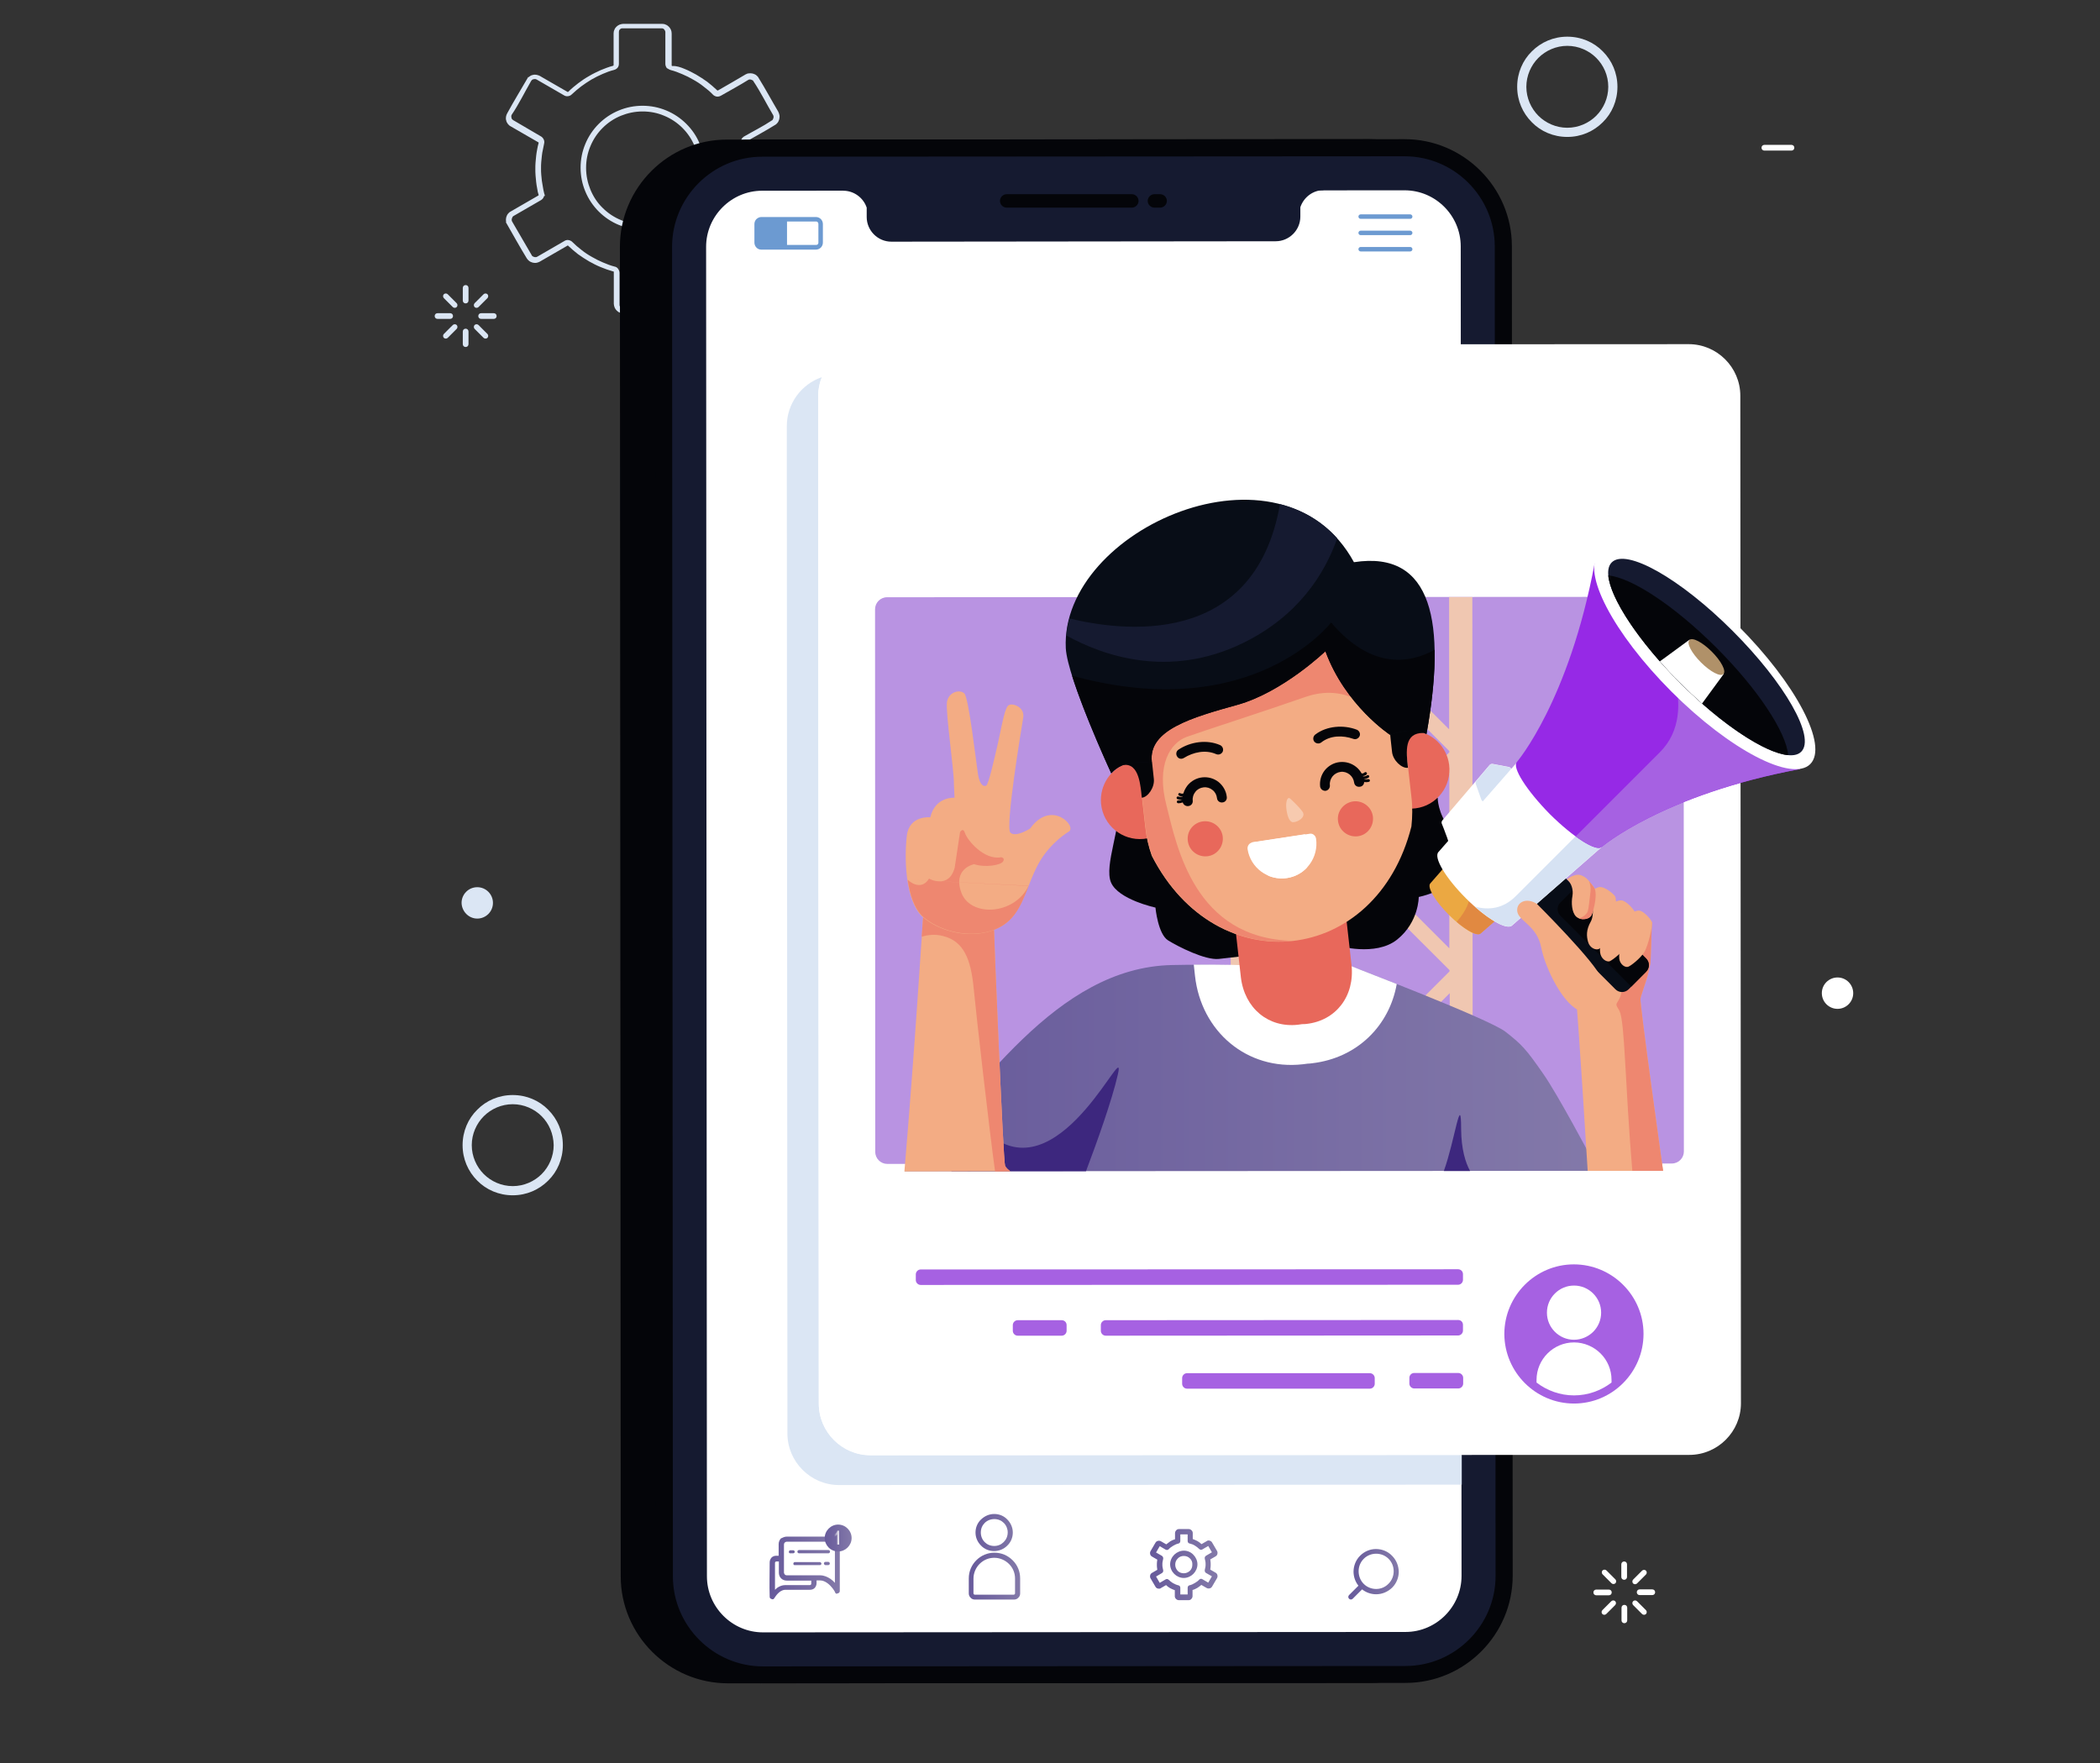 <?xml version="1.0" encoding="utf-8"?>
<!-- Generator: Adobe Illustrator 23.0.3, SVG Export Plug-In . SVG Version: 6.00 Build 0)  -->
<svg version="1.1" id="ae078c60-54bd-436d-9521-059685d2198b"
	 xmlns="http://www.w3.org/2000/svg" xmlns:xlink="http://www.w3.org/1999/xlink" x="0px" y="0px" viewBox="0 0 1030.5 865.2"
	 style="enable-background:new 0 0 1030.5 865.2;" xml:space="preserve">
<rect x="0" y="0" width="1030.5" height="865.2" fill="#333333" stroke="none"/>
<style type="text/css">
	.st0{fill-rule:evenodd;clip-rule:evenodd;fill:#DBE6F4;}
	.st1{fill-rule:evenodd;clip-rule:evenodd;fill:#040509;}
	.st2{fill-rule:evenodd;clip-rule:evenodd;fill:#151A30;}
	.st3{fill-rule:evenodd;clip-rule:evenodd;fill:#FFFFFF;}
	.st4{fill-rule:evenodd;clip-rule:evenodd;fill:url(#SVGID_1_);}
	.st5{fill-rule:evenodd;clip-rule:evenodd;fill:url(#SVGID_2_);}
	.st6{fill-rule:evenodd;clip-rule:evenodd;fill:url(#SVGID_3_);}
	.st7{fill-rule:evenodd;clip-rule:evenodd;fill:url(#SVGID_4_);}
	.st8{fill-rule:evenodd;clip-rule:evenodd;fill:url(#SVGID_5_);}
	.st9{fill-rule:evenodd;clip-rule:evenodd;fill:url(#SVGID_6_);}
	.st10{fill-rule:evenodd;clip-rule:evenodd;fill:#6C9AD1;}
	.st11{fill-rule:evenodd;clip-rule:evenodd;fill:#B993E2;}
	.st12{fill-rule:evenodd;clip-rule:evenodd;fill:#A661E2;}
	.st13{fill-rule:evenodd;clip-rule:evenodd;fill:#F0C7B1;}
	.st14{fill-rule:evenodd;clip-rule:evenodd;fill:url(#SVGID_7_);}
	.st15{fill-rule:evenodd;clip-rule:evenodd;fill:#3D277E;}
	.st16{fill-rule:evenodd;clip-rule:evenodd;fill:#E8685B;}
	.st17{fill-rule:evenodd;clip-rule:evenodd;fill:#F3AC84;}
	.st18{fill-rule:evenodd;clip-rule:evenodd;fill:#EE8770;}
	.st19{fill-rule:evenodd;clip-rule:evenodd;fill:#080D17;}
	.st20{fill-rule:evenodd;clip-rule:evenodd;fill:#D6E2F3;}
	.st21{fill-rule:evenodd;clip-rule:evenodd;fill:#EBA842;}
	.st22{fill-rule:evenodd;clip-rule:evenodd;fill:#E18941;}
	.st23{fill-rule:evenodd;clip-rule:evenodd;fill:#9629E6;}
	.st24{fill-rule:evenodd;clip-rule:evenodd;fill:#B09169;}
	.st25{fill-rule:evenodd;clip-rule:evenodd;fill:#F7CAAF;}
</style>
<title>healthy_options</title>
<g>
	<path class="st0" d="M336.8,60.8c-2.8-2.8-6.2-5.1-9.9-6.6c-3.6-1.5-7.5-2.3-11.6-2.3s-8,0.8-11.6,2.3c-3.7,1.5-7.1,3.8-9.9,6.6
		s-5.1,6.2-6.6,9.9c-1.5,3.6-2.3,7.5-2.3,11.6s0.8,8,2.3,11.6c1.5,3.7,3.8,7.1,6.6,9.9c2.8,2.8,6.2,5.1,9.9,6.6
		c3.6,1.5,7.5,2.3,11.6,2.3s8-0.8,11.6-2.3c3.7-1.5,7.1-3.8,9.9-6.6c2.8-2.8,5.1-6.2,6.6-9.9c1.5-3.6,2.3-7.5,2.3-11.6
		s-0.8-8-2.3-11.6C341.9,66.9,339.6,63.6,336.8,60.8L336.8,60.8z M325.9,56.8c3.4,1.4,6.4,3.4,9,6c2.6,2.6,4.6,5.6,6,9
		c1.3,3.2,2.1,6.8,2.1,10.6c0,3.7-0.7,7.3-2.1,10.6c-1.4,3.4-3.4,6.4-6,9s-5.6,4.6-9,6c-3.2,1.3-6.8,2.1-10.6,2.1
		c-3.7,0-7.3-0.7-10.6-2.1c-3.4-1.4-6.4-3.4-9-6c-2.6-2.5-4.6-5.6-6-9c-1.3-3.2-2.1-6.8-2.1-10.6c0-3.7,0.7-7.3,2.1-10.6
		c1.4-3.4,3.4-6.4,6-9s5.6-4.6,9-6c3.2-1.3,6.8-2.1,10.6-2.1C319.1,54.7,322.6,55.4,325.9,56.8L325.9,56.8z M329.2,34.4
		c1.9,0.5,3.8,1.2,5.6,2c1.9,0.8,3.7,1.7,5.4,2.7c1.8,1,3.5,2.1,5.1,3.4c1.6,1.2,3.2,2.5,4.6,4c0.5,0.5,1.2,0.8,1.8,0.9
		c0.7,0.1,1.4-0.1,2-0.4c4.5-2.6,9.2-5.1,13.5-7.8c0.2-0.1,0.4-0.2,0.7-0.2c0.3,0,0.5,0,0.7,0.1s0.5,0.2,0.7,0.3s0.4,0.3,0.5,0.6
		c3.3,4.9,6.5,11.3,9.6,16.5c0.1,0.2,0.2,0.5,0.2,0.7c0,0.3,0,0.5-0.1,0.8c-0.1,0.2-0.2,0.5-0.3,0.7c-0.1,0.2-0.3,0.4-0.6,0.5
		c-4,2.7-9.2,5.3-13.5,7.8c-0.6,0.4-1.1,0.9-1.3,1.5c-0.1,0.2-0.2,0.4-0.2,0.7l-0.3,0.1l0.3,1.3c0.2,1,0.5,2,0.6,3
		c0.2,1,0.3,2,0.5,3c0.1,1,0.2,2,0.3,3c0.1,1,0.1,2,0.1,3.1s0,2.1-0.1,3.1s-0.2,2-0.3,3c-0.1,1-0.3,2-0.5,3s-0.4,2-0.6,3
		c-0.2,0.7-0.1,1.5,0.2,2.1c0.3,0.6,0.8,1.2,1.4,1.5l11.9,6.9l0,0l1.4,0.8c0.2,0.1,0.4,0.3,0.6,0.5s0.3,0.4,0.3,0.7
		c0.1,0.3,0.1,0.5,0.1,0.8c0,0.2-0.1,0.5-0.2,0.7l-8.8,15.3l0,0l-0.7,1.2c-0.1,0.2-0.3,0.4-0.5,0.6s-0.4,0.3-0.7,0.3
		c-0.3,0.1-0.5,0.1-0.8,0.1c-0.2,0-0.5-0.1-0.7-0.2c-4.3-2.7-9.1-5.2-13.5-7.8c-0.6-0.4-1.3-0.5-2-0.4s-1.3,0.4-1.8,0.9l0,0
		c-1.5,1.4-3,2.7-4.6,4c-1.6,1.2-3.3,2.3-5.1,3.4c-1.7,1-3.6,1.9-5.4,2.7s-3.7,1.5-5.7,2c-0.7,0.2-1.3,0.6-1.7,1.1
		c-0.4,0.5-0.6,1.2-0.6,1.9v15.6c0,0.3-0.1,0.5-0.1,0.7c-0.1,0.2-0.2,0.4-0.4,0.6c-0.2,0.2-0.4,0.3-0.6,0.4
		c-0.2,0.1-0.5,0.1-0.7,0.1h-19.1c-0.3,0-0.5,0-0.7-0.1s-0.4-0.2-0.6-0.4s-0.3-0.4-0.4-0.6c-0.1-0.2-0.1-0.5-0.1-0.7v-15.6
		c0-0.7-0.3-1.4-0.7-2c-0.4-0.6-1.1-1-1.8-1.1c-1.9-0.5-3.8-1.2-5.6-2c-1.9-0.8-3.7-1.7-5.4-2.7c-1.8-1-3.5-2.1-5.1-3.4
		c-1.6-1.2-3.2-2.6-4.6-4c-0.5-0.5-1.2-0.8-1.9-0.9c-0.7-0.1-1.4,0.1-2,0.5l-13.3,7.7c-0.2,0.1-0.5,0.2-0.7,0.2
		c-0.3,0-0.5,0-0.8-0.1c-0.2-0.1-0.5-0.2-0.7-0.3c-0.2-0.1-0.4-0.3-0.5-0.6c-3.2-5.5-6.4-11-9.6-16.5c-0.1-0.2-0.2-0.5-0.2-0.7
		s0-0.5,0.1-0.8s0.2-0.5,0.3-0.7s0.3-0.4,0.5-0.5l13.5-7.8c0.6-0.4,1.1-0.9,1.3-1.5c0.1-0.2,0.1-0.3,0.2-0.5l0.4-0.1l-0.4-1.4
		c-0.2-1-0.5-2-0.6-3c-0.2-1-0.3-2-0.5-3c-0.1-1-0.2-2-0.3-3c-0.1-1-0.1-2-0.1-3.1s0-2.1,0.1-3.1s0.2-2,0.3-3c0.1-1.1,0.3-2.1,0.5-3
		c0.2-1,0.4-2,0.6-3c0.2-0.7,0.1-1.5-0.2-2.1c-0.3-0.6-0.8-1.2-1.4-1.5L251.9,59c-0.2-0.1-0.4-0.3-0.6-0.5c-0.2-0.2-0.3-0.4-0.3-0.7
		c-0.1-0.3-0.1-0.5-0.1-0.8c0-0.2,0.1-0.5,0.2-0.7c3.3-4.8,6.5-11.3,9.5-16.5c0.1-0.2,0.3-0.4,0.5-0.6c0.2-0.2,0.4-0.3,0.7-0.3
		c0.3-0.1,0.5-0.1,0.8-0.1c0.2,0,0.5,0.1,0.7,0.2l13.5,7.8c0.6,0.4,1.3,0.5,2,0.4s1.3-0.4,1.8-0.9c1.5-1.4,3-2.7,4.6-3.9
		s3.3-2.3,5.1-3.4c1.7-1,3.6-1.9,5.4-2.7s3.7-1.5,5.7-2c0.7-0.2,1.3-0.6,1.7-1.1c0.4-0.5,0.6-1.2,0.6-1.9V15.7
		c0-0.3,0.1-0.5,0.1-0.7c0.1-0.2,0.2-0.4,0.4-0.6c0.2-0.2,0.4-0.3,0.6-0.4c0.2-0.1,0.5-0.1,0.7-0.1h19.1c0.3,0,0.5,0,0.7,0.1
		s0.5,0.2,0.6,0.4c0.3,0.4,0.6,0.8,0.6,1.4v15.6c0,0.7,0.3,1.4,0.7,2C327.9,33.8,328.5,34.2,329.2,34.4L329.2,34.4z M335.9,33.8
		c2,0.8,3.9,1.8,5.7,2.8c1.9,1.1,3.7,2.3,5.4,3.5c1.7,1.3,3.3,2.7,4.9,4.2c0.1,0.1,0.1,0.1,0.2,0.1s0.2,0,0.2,0
		c4.5-2.6,9.1-5.2,13.6-7.9c0.5-0.3,1.1-0.5,1.7-0.5c0.6-0.1,1.2,0,1.8,0.1c0.6,0.2,1.2,0.4,1.7,0.8c0.5,0.4,0.9,0.8,1.2,1.4
		c3.3,5.3,6.4,11.1,9.6,16.5c0.3,0.6,0.5,1.2,0.6,1.8s0,1.3-0.1,1.9c-0.2,0.6-0.4,1.2-0.8,1.7s-0.8,0.9-1.4,1.2
		c-4.3,2.7-9,5.2-13.5,7.8c-0.1,0-0.1,0.1-0.2,0.2c0,0.1,0,0.2,0,0.2l0.3,1.3l0,0c0.1,0.6,0.3,1.2,0.4,1.9c0.2,1.1,0.4,2.1,0.5,3.2
		c0.1,1,0.2,2.1,0.3,3.2c0.1,1.1,0.1,2.2,0.1,3.2s0,2.1-0.1,3.2s-0.2,2.2-0.3,3.2c-0.1,1-0.3,2.1-0.5,3.2s-0.4,2.1-0.7,3.1
		c0,0.1,0,0.2,0,0.2c0,0.1,0.1,0.1,0.2,0.2c5,2.6,10,5.8,14.9,8.6l-0.2,0.2l0.1,0.2c0.4,0.5,0.7,1.1,0.8,1.7
		c0.2,0.6,0.2,1.2,0.1,1.9c-0.1,0.6-0.3,1.2-0.6,1.8l-10.2,17.8l-0.2-0.1c-0.1,0.1-0.2,0.2-0.3,0.3c-0.5,0.4-1.1,0.7-1.7,0.8
		c-0.6,0.2-1.2,0.2-1.8,0.1c-0.6-0.1-1.2-0.3-1.7-0.6c-4.5-2.4-9.1-5.3-13.5-7.8c-0.1,0-0.1,0-0.2,0s-0.2,0-0.2,0.1
		c-1.5,1.5-3.2,2.9-4.9,4.2c-1.7,1.3-3.5,2.5-5.4,3.5c-1.8,1.1-3.8,2-5.7,2.9c-2,0.8-4,1.6-6,2.1c-0.1,0-0.1,0.1-0.2,0.1
		c-0.1,0.1-0.1,0.1-0.1,0.2v15.6c0,0.6-0.1,1.2-0.4,1.8c-0.2,0.6-0.6,1.1-1,1.5s-1,0.8-1.5,1c-0.6,0.2-1.2,0.4-1.8,0.4h-19.1
		c-0.6,0-1.2-0.1-1.8-0.4c-0.6-0.2-1.1-0.6-1.5-1s-0.8-1-1-1.5c-0.2-0.6-0.4-1.2-0.4-1.8v-15.6c0-0.1,0-0.2-0.1-0.2
		c0-0.1-0.1-0.1-0.2-0.1h-0.1c-2.1-0.6-4.1-1.3-6-2.1c-2-0.8-3.9-1.8-5.7-2.8c-1.9-1.1-3.7-2.3-5.4-3.5c-1.7-1.3-3.3-2.7-4.9-4.2
		c-0.1-0.1-0.1-0.1-0.2-0.1s-0.2,0-0.2,0.1l-13.5,7.8c-0.6,0.3-1.1,0.5-1.7,0.6s-1.3,0-1.8-0.1c-0.6-0.2-1.2-0.4-1.7-0.8
		s-0.9-0.8-1.2-1.3c-3.5-5.7-6.9-11.9-10.3-17.8l0.2-0.1c0-0.1-0.1-0.3-0.1-0.4c-0.1-0.6,0-1.3,0.1-1.8c0.2-0.6,0.4-1.2,0.8-1.7
		c0.4-0.5,0.8-0.9,1.4-1.2l13.5-7.8c0.1,0,0.1-0.1,0.2-0.2c0-0.1,0-0.2,0-0.2l-0.4-1.4l0,0c-0.1-0.6-0.2-1.1-0.3-1.7
		c-0.2-1.1-0.4-2.1-0.5-3.2c-0.1-1-0.2-2.1-0.3-3.2c-0.1-1.1-0.1-2.2-0.1-3.2s0-2.1,0.1-3.2s0.2-2.2,0.3-3.2c0.1-1,0.3-2.1,0.5-3.2
		s0.4-2.1,0.7-3.1c0-0.1,0-0.2,0-0.2c0-0.1-0.1-0.1-0.2-0.2L250.6,62c-0.6-0.3-1-0.7-1.4-1.2s-0.7-1.1-0.8-1.7
		c-0.2-0.6-0.2-1.2-0.1-1.8c0.1-0.6,0.3-1.2,0.6-1.7c3.2-5.9,6.9-11.9,10.3-17.8l0.2,0.1c0.1-0.1,0.2-0.2,0.3-0.3
		c0.5-0.4,1.1-0.7,1.7-0.8c0.6-0.2,1.2-0.2,1.8-0.1c0.6,0.1,1.2,0.3,1.8,0.6l1,0.6l0,0l12.5,7.2c0.1,0,0.2,0.1,0.2,0
		c0.1,0,0.2,0,0.2-0.1l0,0c1.5-1.5,3.2-2.9,4.9-4.2c1.7-1.3,3.5-2.5,5.3-3.5c1.8-1.1,3.8-2,5.7-2.9c2-0.8,4-1.6,6-2.1
		c0.1,0,0.1-0.1,0.2-0.1c0.1-0.1,0.1-0.2,0.1-0.2V16.4c0-0.6,0.1-1.2,0.4-1.8c0.2-0.6,0.6-1.1,1-1.5s1-0.8,1.5-1
		c0.6-0.2,1.2-0.4,1.8-0.4h19.1c0.6,0,1.2,0.1,1.8,0.4c0.6,0.2,1.1,0.6,1.5,1c0.9,0.9,1.4,2,1.4,3.4v15.6c0,0.1,0,0.2,0.1,0.2
		c0,0.1,0.1,0.1,0.2,0.1h0.1C332,32.3,334,33,335.9,33.8z"/>
	<g>
		<path class="st1" d="M672,68.3l-315.3,0.2c-28.9,0-52.5,23.7-52.5,52.6l0.4,652.5c0,28.9,23.7,52.5,52.6,52.5l315.3-0.2
			c28.9,0,52.5-23.7,52.5-52.6l-0.4-652.5C724.6,92,701,68.3,672,68.3z"/>
		<path class="st1" d="M689.3,68.3L374,68.5c-28.9,0-52.5,23.7-52.5,52.6l0.4,652.5c0,28.9,23.7,52.5,52.6,52.5l315.3-0.2
			c28.9,0,52.5-23.7,52.5-52.6l-0.4-652.5C741.9,92,718.2,68.3,689.3,68.3z"/>
		<path class="st2" d="M689.3,76.7c24.3,0,44.2,19.9,44.2,44.2l0.4,652.5c0,24.3-19.9,44.2-44.2,44.2l-315.3,0.2
			c-24.3,0-44.2-19.9-44.2-44.2l-0.4-652.5c0-24.3,19.9-44.2,44.2-44.2L689.3,76.7z"/>
		<path class="st3" d="M689.3,93.4c15.1,0,27.5,12.4,27.5,27.5l0.4,652.5c0,15.1-12.4,27.5-27.5,27.5l-315.3,0.2
			c-15.1,0-27.5-12.4-27.5-27.5l-0.4-652.5c0-15.1,12.4-27.5,27.5-27.5L689.3,93.4z"/>
		<path class="st2" d="M531.7,118.5l94.3-0.1c6.6,0,12.1-5.4,12.1-12.1v-4.6c1.6-4.8,6.1-8.4,11.5-8.4L638,89.2v-4.4l-106.3,0.1
			L425.3,85v4.4l-11.5,4.2c5.3,0,9.9,3.5,11.5,8.3v4.6c0,6.6,5.4,12.1,12.1,12.1L531.7,118.5z"/>
		<path class="st1" d="M555.4,101.9c1.8,0,3.3-1.5,3.3-3.3s-1.5-3.3-3.3-3.3H494c-1.8,0-3.3,1.5-3.3,3.3s1.5,3.3,3.3,3.3H555.4
			L555.4,101.9z M566.5,95.3c-1.8,0-3.3,1.5-3.3,3.3s1.5,3.3,3.3,3.3h2.8c1.8,0,3.3-1.5,3.3-3.3s-1.5-3.3-3.3-3.3H566.5z"/>
		<g>
			<g>
				
					<linearGradient id="SVGID_1_" gradientUnits="userSpaceOnUse" x1="377.514" y1="94.434" x2="411.932" y2="94.434" gradientTransform="matrix(1 -5.465986e-04 -5.465987e-04 -1 0.251 864.132)">
					<stop  offset="0" style="stop-color:#675A9B"/>
					<stop  offset="0.996" style="stop-color:#8379A9"/>
				</linearGradient>
				<path class="st4" d="M386.1,754.1h22.1c1.1,0,2,0.4,2.8,1.1l0,0c0.7,0.7,1.1,1.7,1.1,2.8v22.6c0,0.6-0.1,1-0.8,1.3
					c-1.2,0.5-1.2,0.1-1.6-0.6v-0.1c-0.3-0.6-1.6-2.7-3.6-4.2c-1.1-0.8-2.3-1.4-3.7-1.4h-1.7v1.4c0,0.9-0.4,1.7-0.9,2.3
					c-0.6,0.6-1.4,0.9-2.3,0.9h-12.1c-1,0-1.8,0.4-2.6,0.9c-1.4,1-2.3,2.4-2.6,2.9l-0.1,0.1c-0.4,0.7-0.7,1-1.6,0.6
					c-0.7-0.3-0.8-0.6-0.8-1.2c-0.2-5.5,0-11.3,0-16.8c0-0.9,0.4-1.7,0.9-2.3c0.6-0.6,1.4-0.9,2.3-0.9h1.2v-5.7c0-1.1,0.4-2,1.1-2.8
					C384.1,754.6,385,754.1,386.1,754.1L386.1,754.1z M405.1,768.1h1.3c0.4,0,0.8-0.3,0.8-0.8c0-0.4-0.3-0.8-0.8-0.8h-1.3
					c-0.4,0-0.8,0.3-0.8,0.8C404.4,767.8,404.7,768.1,405.1,768.1L405.1,768.1z M402.3,766.6h-12.2c-0.4,0-0.8,0.3-0.8,0.8
					c0,0.4,0.3,0.8,0.8,0.7h12.2c0.4,0,0.8-0.3,0.8-0.8C403,767,402.7,766.6,402.3,766.6L402.3,766.6z M389.2,760.8h-1.3
					c-0.4,0-0.8,0.3-0.8,0.8c0,0.4,0.3,0.8,0.8,0.7h1.3c0.4,0,0.8-0.3,0.8-0.8C390,761.2,389.6,760.8,389.2,760.8L389.2,760.8z
					 M392.1,762.3h14.4c0.4,0,0.8-0.3,0.8-0.8c0-0.4-0.3-0.8-0.8-0.8h-14.4c-0.4,0-0.8,0.3-0.8,0.8
					C391.3,762,391.7,762.3,392.1,762.3L392.1,762.3z M398.1,775.7h-12c-1.1,0-2.1-0.4-2.8-1.1c-0.7-0.7-1.1-1.7-1.1-2.8v-5.5H381
					c-0.2,0-0.4,0.1-0.5,0.2c-0.1,0.1-0.2,0.3-0.2,0.5v13.2c0.3-0.3,0.7-0.6,1-0.9c1.1-0.8,2.5-1.4,4-1.4h12.1
					c0.2,0,0.4-0.1,0.5-0.2c0.1-0.1,0.2-0.3,0.2-0.5V775.7L398.1,775.7z M408.2,756.6h-22.1c-0.4,0-0.7,0.2-1,0.4
					c-0.3,0.3-0.4,0.6-0.4,1v6.9v6.8c0,0.4,0.2,0.7,0.4,1c0.3,0.3,0.6,0.4,1,0.4h13.3h3c2,0,3.7,0.8,5.2,1.8
					c0.8,0.6,1.5,1.2,2.1,1.9V758c0-0.4-0.2-0.7-0.4-1C409,756.8,408.6,756.6,408.2,756.6z"/>
				
					<linearGradient id="SVGID_2_" gradientUnits="userSpaceOnUse" x1="475.118" y1="99.863" x2="500.39" y2="99.863" gradientTransform="matrix(1 -5.465986e-04 -5.465987e-04 -1 0.251 864.132)">
					<stop  offset="0" style="stop-color:#675A9B"/>
					<stop  offset="0.996" style="stop-color:#8379A9"/>
				</linearGradient>
				<path class="st5" d="M487.9,743c2.5,0,4.8,1,6.4,2.7c1.6,1.6,2.7,3.9,2.7,6.4s-1,4.8-2.7,6.4l-0.1,0.1c-1.6,1.6-3.9,2.6-6.4,2.6
					s-4.8-1-6.4-2.7l0,0c-1.7-1.7-2.7-3.9-2.7-6.4s1-4.8,2.7-6.4C483.2,744,485.4,743,487.9,743L487.9,743z M498.1,775.6
					L498.1,775.6L498.1,775.6v-0.9c0-2.8-1.1-5.3-2.9-7.1l-0.1-0.1c-1.8-1.8-4.4-3-7.2-3c-2.8,0-5.3,1.1-7.2,3c-1.8,1.8-3,4.4-3,7.2
					v0.8l0,0l0,0v6.5c0,0.1,0.1,0.3,0.2,0.4l0,0c0.1,0.1,0.2,0.2,0.4,0.2h19.2c0.1,0,0.3-0.1,0.4-0.2c0.1-0.1,0.2-0.2,0.2-0.4V775.6
					L498.1,775.6z M500.6,775.5L500.6,775.5v6.5c0,0.8-0.3,1.6-0.9,2.1l0,0c-0.5,0.6-1.3,0.9-2.1,0.9h-19.2c-0.8,0-1.6-0.3-2.1-0.9
					l0,0c-0.6-0.6-0.9-1.3-0.9-2.1v-6.5v-0.1l0,0v-0.8c0-3.5,1.4-6.6,3.7-8.9c2.3-2.3,5.4-3.7,8.9-3.7s6.6,1.4,8.9,3.7l0.1,0.1
					c2.3,2.3,3.6,5.4,3.6,8.8V775.5L500.6,775.5L500.6,775.5z M492.6,747.4c-1.2-1.2-2.8-1.9-4.7-1.9c-1.8,0-3.5,0.7-4.7,1.9
					s-1.9,2.8-1.9,4.7c0,1.8,0.7,3.5,1.9,4.7l0,0c1.2,1.2,2.8,1.9,4.7,1.9c1.8,0,3.4-0.7,4.6-1.9l0.1-0.1c1.2-1.2,1.9-2.8,1.9-4.7
					C494.5,750.3,493.8,748.6,492.6,747.4z"/>
				
					<linearGradient id="SVGID_3_" gradientUnits="userSpaceOnUse" x1="564.37" y1="95.965" x2="597.202" y2="95.965" gradientTransform="matrix(1 -5.465986e-04 -5.465987e-04 -1 0.251 864.132)">
					<stop  offset="0" style="stop-color:#675A9B"/>
					<stop  offset="0.996" style="stop-color:#8379A9"/>
				</linearGradient>
				<path class="st6" d="M585.3,755.3c0.8,0.3,1.6,0.6,2.3,1s1.4,0.9,2,1.5l2.6-1.5l0.1-0.1c0.4-0.2,0.9-0.3,1.3-0.1
					c0.5,0.1,0.9,0.4,1.2,0.9l2.4,4.1c0.3,0.5,0.3,1,0.2,1.5s-0.4,0.9-0.9,1.2l-2.6,1.5c0,0.2,0.1,0.5,0.1,0.8
					c0.1,0.6,0.1,1.2,0.1,1.7c0,0.6,0,1.1-0.1,1.7c0,0.3-0.1,0.5-0.1,0.8l2.6,1.5c0.5,0.3,0.8,0.7,0.9,1.2c0.1,0.5,0.1,1-0.2,1.5
					l-2.4,4.1c-0.3,0.5-0.7,0.8-1.2,0.9c-0.5,0.1-1,0.1-1.5-0.2l-2.6-1.5c-0.6,0.6-1.3,1-2,1.5c-0.7,0.4-1.5,0.8-2.3,1v3
					c0,0.5-0.2,1-0.6,1.4c-0.3,0.4-0.8,0.6-1.4,0.6h-4.7c-0.5,0-1-0.2-1.4-0.6l-0.1-0.1c-0.3-0.3-0.5-0.8-0.5-1.2v-3
					c-0.8-0.3-1.6-0.6-2.3-1s-1.4-0.9-2-1.5l-2.6,1.5l-0.1,0.1c-0.4,0.2-0.9,0.2-1.3,0.1c-0.5-0.1-0.9-0.4-1.2-0.9l-2.4-4.1
					c-0.3-0.5-0.3-1-0.2-1.5s0.4-0.9,0.9-1.2l2.6-1.5c0-0.2-0.1-0.5-0.1-0.8c-0.1-0.6-0.1-1.2-0.1-1.7c0-0.6,0-1.1,0.1-1.7
					c0-0.3,0.1-0.5,0.1-0.8l-2.6-1.5c-0.5-0.3-0.8-0.7-0.9-1.2c-0.1-0.5-0.1-1,0.2-1.5l2.4-4.1c0.3-0.5,0.7-0.8,1.2-0.9
					c0.5-0.1,1-0.1,1.5,0.2l2.6,1.5c0.6-0.5,1.3-1,2-1.5c0.7-0.4,1.5-0.8,2.3-1v-3c0-0.5,0.2-1,0.6-1.4c0.3-0.4,0.8-0.6,1.4-0.6h4.7
					c0.5,0,1,0.2,1.4,0.6l0.1,0.1c0.3,0.3,0.5,0.8,0.5,1.2V755.3L585.3,755.3z M586.3,758.5c-0.8-0.5-1.6-0.8-2.5-1
					c-0.6-0.1-1-0.6-1-1.2V753h-3.6v3.3c0,0.6-0.4,1.1-0.9,1.2c-0.9,0.2-1.8,0.6-2.6,1.1s-1.6,1-2.2,1.7c-0.4,0.4-1,0.5-1.5,0.2
					l-2.9-1.7l-1.8,3.1l2.8,1.6c0.5,0.3,0.8,0.9,0.7,1.5c-0.1,0.5-0.2,0.9-0.3,1.4c-0.1,0.4-0.1,0.9-0.1,1.4s0,1,0.1,1.4
					s0.2,0.9,0.3,1.4l0,0c0.1,0.5-0.1,1.1-0.6,1.4l-2.9,1.7l1.8,3.1l2.9-1.7c0.5-0.3,1.1-0.2,1.5,0.2c0.7,0.7,1.4,1.2,2.2,1.7
					c0.8,0.4,1.6,0.8,2.5,1c0.6,0.1,1,0.6,1,1.2v3.3h3.6v-3.3c0-0.6,0.4-1.1,0.9-1.2c0.9-0.2,1.8-0.6,2.6-1.1s1.6-1,2.2-1.7
					c0.4-0.4,1-0.5,1.5-0.2l2.9,1.7l1.8-3.1l-2.8-1.6c-0.5-0.2-0.8-0.9-0.7-1.5c0.1-0.5,0.2-0.9,0.3-1.4c0.1-0.4,0.1-0.9,0.1-1.4
					s0-1-0.1-1.4s-0.2-0.9-0.3-1.4l0,0c-0.1-0.5,0.1-1.1,0.6-1.4l2.9-1.7l-1.8-3.1l-2.9,1.7c-0.5,0.3-1.1,0.2-1.5-0.2
					C587.9,759.6,587.1,759,586.3,758.5L586.3,758.5z M581,761c-1.8,0-3.4,0.7-4.7,1.9l-0.1,0.1c-1.2,1.2-2,2.9-2,4.7s0.8,3.5,2,4.7
					l0,0c1.2,1.2,2.9,2,4.7,2s3.5-0.8,4.7-2s2-2.9,2-4.7s-0.8-3.5-2-4.7C584.5,761.8,582.8,761,581,761L581,761z M583.9,764.8
					c-0.8-0.8-1.8-1.2-3-1.2c-1.1,0-2.2,0.4-2.9,1.2l-0.1,0.1c-0.8,0.8-1.2,1.8-1.2,3s0.5,2.2,1.2,3l0,0c0.8,0.8,1.8,1.2,3,1.2
					s2.2-0.5,3-1.2c0.8-0.8,1.2-1.8,1.2-3C585.2,766.6,584.7,765.5,583.9,764.8z"/>
				
					<linearGradient id="SVGID_4_" gradientUnits="userSpaceOnUse" x1="661.418" y1="91.179" x2="686.2" y2="91.179" gradientTransform="matrix(1 -5.465986e-04 -5.465987e-04 -1 0.251 864.132)">
					<stop  offset="0" style="stop-color:#675A9B"/>
					<stop  offset="0.996" style="stop-color:#8379A9"/>
				</linearGradient>
				<path class="st7" d="M683.1,763.5c2.2,2.2,3.2,5,3.3,7.8c0,2.8-1.1,5.7-3.2,7.8l-0.1,0.1c-2.2,2.1-5,3.2-7.8,3.2
					c-2.4,0-4.9-0.8-6.9-2.4l-4.6,4.6c-0.5,0.5-1.3,0.5-1.8,0s-0.5-1.3,0-1.8l4.6-4.6c-1.6-2-2.4-4.5-2.4-6.9c0-2.8,1.1-5.7,3.2-7.8
					c2.2-2.2,5-3.3,7.8-3.3C678.1,760.2,681,761.3,683.1,763.5L683.1,763.5L683.1,763.5z M669.2,777.3L669.2,777.3L669.2,777.3
					c1.7,1.7,3.9,2.5,6.1,2.5c2.2,0,4.3-0.8,6-2.5l0.1-0.1c1.7-1.7,2.5-3.9,2.5-6.1c0-2.2-0.8-4.4-2.5-6.1c-1.7-1.7-3.9-2.5-6.1-2.5
					c-2.2,0-4.4,0.8-6.1,2.5c-1.7,1.7-2.5,3.9-2.5,6.1C666.7,773.5,667.6,775.7,669.2,777.3z"/>
			</g>
			
				<linearGradient id="SVGID_5_" gradientUnits="userSpaceOnUse" x1="404.493" y1="109.107" x2="417.655" y2="109.107" gradientTransform="matrix(1 -5.465986e-04 -5.465987e-04 -1 0.251 864.132)">
				<stop  offset="0" style="stop-color:#675A9B"/>
				<stop  offset="0.996" style="stop-color:#8379A9"/>
			</linearGradient>
			<path class="st8" d="M411.3,761.4c3.6,0,6.6-3,6.6-6.6s-3-6.6-6.6-6.6s-6.6,3-6.6,6.6C404.7,758.4,407.6,761.4,411.3,761.4z"/>
			
				<linearGradient id="SVGID_6_" gradientUnits="userSpaceOnUse" x1="440.498" y1="109.308" x2="443.45" y2="109.308" gradientTransform="matrix(-0.775 4.236699e-04 -5.465987e-04 -1 753.317 863.721)">
				<stop  offset="0" style="stop-color:#FFFFFF"/>
				<stop  offset="0.996" style="stop-color:#8379A9"/>
			</linearGradient>
			<path class="st9" d="M411.8,758h-1v-4.9c-0.4,0.4-0.8,0.8-1.3,1v-1.2c0.3-0.1,0.5-0.3,0.8-0.6s0.5-0.7,0.6-1.1h0.8L411.8,758z"/>
			<g>
				<path class="st10" d="M692,107.4c0.6,0,1.1-0.5,1.1-1.1s-0.5-1.1-1.1-1.1h-24.3c-0.6,0-1.1,0.5-1.1,1.1s0.5,1.1,1.1,1.1H692
					L692,107.4z M692,123.4c0.6,0,1.1-0.5,1.1-1.1s-0.5-1.1-1.1-1.1h-24.3c-0.6,0-1.1,0.5-1.1,1.1s0.5,1.1,1.1,1.1H692L692,123.4z
					 M692,115.4c0.6,0,1.1-0.5,1.1-1.1s-0.5-1.1-1.1-1.1h-24.3c-0.6,0-1.1,0.5-1.1,1.1s0.5,1.1,1.1,1.1H692z"/>
				<path class="st10" d="M371.3,107.5L371.3,107.5L371.3,107.5z M400.5,108.7h-14.3v11.5h14.3c0.3,0,0.6-0.1,0.8-0.3
					c0.2-0.2,0.3-0.5,0.3-0.8v-9.2c0-0.3-0.1-0.6-0.3-0.8C401.1,108.8,400.8,108.7,400.5,108.7L400.5,108.7z M373.6,106.5h26.8
					c0.9,0,1.8,0.4,2.4,1s1,1.5,1,2.4v9.2c0,0.9-0.4,1.8-1,2.4s-1.5,1-2.4,1h-26.8c-0.9,0-1.7-0.3-2.3-0.9l-0.1-0.1
					c-0.6-0.6-1-1.5-1-2.4v-9.2c0-0.9,0.4-1.8,1-2.4C371.9,106.9,372.7,106.5,373.6,106.5z"/>
			</g>
		</g>
	</g>
	<g>
		<g>
			<path class="st3" d="M865.8,73.9c-0.8,0-1.4-0.6-1.4-1.4s0.6-1.4,1.4-1.4h13.3c0.8,0,1.4,0.6,1.4,1.4s-0.6,1.4-1.4,1.4H865.8
				L865.8,73.9z"/>
		</g>
	</g>
	<path class="st0" d="M234.2,450.8c4.2,0,7.7-3.4,7.7-7.7c0-4.2-3.4-7.7-7.7-7.7s-7.7,3.5-7.7,7.7
		C226.6,447.3,230,450.8,234.2,450.8z"/>
	<path class="st0" d="M251.6,537.4c6.8,0,13,2.7,17.4,7.2c4.5,4.5,7.2,10.6,7.2,17.4c0,6.8-2.7,13-7.2,17.4
		c-4.5,4.5-10.6,7.2-17.4,7.2c-6.8,0-13-2.7-17.4-7.2c-4.5-4.5-7.2-10.6-7.2-17.4c0-6.8,2.7-13,7.2-17.4
		C238.6,540.1,244.8,537.4,251.6,537.4L251.6,537.4z M265.8,547.8c-3.6-3.6-8.7-5.9-14.2-5.9c-5.5,0-10.6,2.3-14.2,5.9
		c-3.6,3.6-5.9,8.7-5.9,14.2s2.3,10.6,5.9,14.2c3.6,3.6,8.7,5.9,14.2,5.9c5.5,0,10.6-2.3,14.2-5.9c3.6-3.6,5.9-8.7,5.9-14.2
		C271.6,556.4,269.4,551.4,265.8,547.8z"/>
	<path class="st0" d="M769.1,18c6.8,0,13,2.7,17.4,7.2c4.5,4.5,7.2,10.6,7.2,17.4s-2.7,13-7.2,17.4c-4.5,4.5-10.6,7.2-17.4,7.2
		c-6.8,0-13-2.7-17.4-7.2c-4.5-4.5-7.2-10.6-7.2-17.4s2.7-13,7.2-17.4C756.2,20.7,762.3,18,769.1,18L769.1,18z M783.3,28.4
		c-3.6-3.6-8.7-5.9-14.2-5.9s-10.6,2.3-14.2,5.9c-3.6,3.6-5.9,8.7-5.9,14.2s2.3,10.6,5.9,14.2c3.6,3.6,8.7,5.9,14.2,5.9
		s10.6-2.3,14.2-5.9c3.6-3.6,5.9-8.7,5.9-14.2C789.2,37,786.9,32,783.3,28.4z"/>
	<path class="st0" d="M229.9,141.3c0-0.8-0.6-1.4-1.4-1.4s-1.4,0.6-1.4,1.4v6.2c0,0.8,0.6,1.4,1.4,1.4c0.8,0,1.4-0.6,1.4-1.4V141.3
		L229.9,141.3z M239.2,146.3c0.5-0.5,0.5-1.4,0-1.9s-1.4-0.5-1.9,0l-4.4,4.4c-0.5,0.5-0.5,1.4,0,1.9s1.4,0.5,1.9,0L239.2,146.3
		L239.2,146.3z M242.3,156.5c0.8,0,1.4-0.6,1.4-1.4c0-0.8-0.6-1.4-1.4-1.4h-6.2c-0.8,0-1.4,0.6-1.4,1.4c0,0.8,0.6,1.4,1.4,1.4H242.3
		L242.3,156.5z M237.3,165.8c0.5,0.5,1.4,0.5,1.9,0s0.5-1.4,0-1.9l-4.4-4.4c-0.5-0.5-1.4-0.5-1.9,0s-0.5,1.4,0,1.9L237.3,165.8
		L237.3,165.8z M227.1,168.9c0,0.8,0.6,1.4,1.4,1.4c0.8,0,1.4-0.6,1.4-1.4v-6.2c0-0.8-0.6-1.4-1.4-1.4c-0.8,0-1.4,0.6-1.4,1.4V168.9
		L227.1,168.9z M217.8,163.9c-0.5,0.5-0.5,1.4,0,1.9s1.4,0.5,1.9,0l4.4-4.4c0.5-0.5,0.5-1.4,0-1.9s-1.4-0.5-1.9,0L217.8,163.9
		L217.8,163.9z M214.7,153.7c-0.8,0-1.4,0.6-1.4,1.4c0,0.8,0.6,1.4,1.4,1.4h6.2c0.8,0,1.4-0.6,1.4-1.4c0-0.8-0.6-1.4-1.4-1.4H214.7
		L214.7,153.7z M219.7,144.4c-0.5-0.5-1.4-0.5-1.9,0s-0.5,1.4,0,1.9l4.4,4.4c0.5,0.5,1.4,0.5,1.9,0s0.5-1.4,0-1.9L219.7,144.4z"/>
	<path class="st3" d="M798.4,767.7c0-0.8-0.6-1.4-1.4-1.4c-0.8,0-1.4,0.6-1.4,1.4v6.2c0,0.8,0.6,1.4,1.4,1.4c0.8,0,1.4-0.6,1.4-1.4
		V767.7L798.4,767.7z M807.7,772.7c0.5-0.5,0.5-1.4,0-1.9s-1.4-0.5-1.9,0l-4.4,4.4c-0.5,0.5-0.5,1.4,0,1.9s1.4,0.5,1.9,0
		L807.7,772.7L807.7,772.7z M810.8,782.8c0.8,0,1.4-0.6,1.4-1.4c0-0.8-0.6-1.4-1.4-1.4h-6.2c-0.8,0-1.4,0.6-1.4,1.4
		c0,0.8,0.6,1.4,1.4,1.4H810.8L810.8,782.8z M805.8,792.1c0.5,0.5,1.4,0.5,1.9,0s0.5-1.4,0-1.9l-4.4-4.4c-0.5-0.5-1.4-0.5-1.9,0
		s-0.5,1.4,0,1.9L805.8,792.1L805.8,792.1z M795.7,795.2c0,0.8,0.6,1.4,1.4,1.4c0.8,0,1.4-0.6,1.4-1.4V789c0-0.8-0.6-1.4-1.4-1.4
		c-0.8,0-1.4,0.6-1.4,1.4V795.2L795.7,795.2z M786.3,790.2c-0.5,0.5-0.5,1.4,0,1.9s1.4,0.5,1.9,0l4.4-4.4c0.5-0.5,0.5-1.4,0-1.9
		s-1.4-0.5-1.9,0L786.3,790.2L786.3,790.2z M783.3,780.1c-0.8,0-1.4,0.6-1.4,1.4c0,0.8,0.6,1.4,1.4,1.4h6.2c0.8,0,1.4-0.6,1.4-1.4
		c0-0.8-0.6-1.4-1.4-1.4H783.3L783.3,780.1z M788.3,770.7c-0.5-0.5-1.4-0.5-1.9,0s-0.5,1.4,0,1.9l4.4,4.4c0.5,0.5,1.4,0.5,1.9,0
		s0.5-1.4,0-1.9L788.3,770.7z"/>
	<g>
		<path class="st0" d="M401.8,688.9c0,13.9,11.4,25.3,25.3,25.3l290.2-0.2v8.8v5.8l-305.6,0.2c-13.9,0-25.3-11.4-25.3-25.3
			l-0.3-477.6v-16.8c0-11.1,7.2-20.6,17.2-24c-1.2,2.9-1.8,6.1-1.8,9.4v28.2v42.2L401.8,688.9z"/>
		<g>
			<path class="st3" d="M828.7,168.9l-401.9,0.2c-13.9,0-25.3,11.4-25.3,25.3l0.3,494.4c0,13.9,11.4,25.3,25.3,25.3L829,714
				c13.9,0,25.3-11.4,25.3-25.3L854,194.2C854,180.3,842.6,168.9,828.7,168.9z"/>
			<path class="st11" d="M820.3,292.9l-385,0.2c-3.3,0-5.9,2.7-5.9,5.9l0.1,266.3c0,3.3,2.7,5.9,5.9,5.9l385-0.2
				c3.3,0,5.9-2.7,5.9-5.9l-0.1-266.3C826.3,295.6,823.6,292.9,820.3,292.9z"/>
			<path class="st12" d="M772.4,688.8c18.8,0,34.1-15.4,34.1-34.2s-15.4-34.1-34.2-34.1s-34.1,15.4-34.1,34.2
				C738.3,673.5,753.6,688.8,772.4,688.8z"/>
			<path class="st3" d="M772.4,630.9c3.7,0,7,1.5,9.4,3.9s3.9,5.7,3.9,9.4s-1.5,7-3.9,9.4l-0.1,0.1c-2.4,2.3-5.7,3.8-9.3,3.8
				c-3.7,0-7-1.5-9.4-3.9l0,0c-2.4-2.4-3.9-5.7-3.9-9.4s1.5-7,3.9-9.4C765.4,632.4,768.7,630.9,772.4,630.9L772.4,630.9z M754,678.5
				c5.1,3.9,11.5,6.3,18.4,6.3s13.3-2.4,18.4-6.3l0,0v-0.1v-1.2c0-5-2-9.6-5.3-12.9l-0.1-0.1c-3.3-3.3-8-5.4-13-5.4
				c-5.1,0-9.7,2.1-13,5.4c-3.3,3.3-5.4,7.9-5.4,13L754,678.5L754,678.5L754,678.5z"/>
			<g>
				<path class="st12" d="M715.5,622.9L451.8,623c-1.3,0-2.4,1.1-2.4,2.4v2.8c0,1.3,1.1,2.4,2.4,2.4l263.7-0.1
					c1.3,0,2.4-1.1,2.4-2.4v-2.8C717.9,623.9,716.8,622.9,715.5,622.9z"/>
				<path class="st12" d="M715.5,647.8l-172.9,0.1c-1.3,0-2.4,1.1-2.4,2.4v2.8c0,1.3,1.1,2.4,2.4,2.4l172.9-0.1
					c1.3,0,2.4-1.1,2.4-2.4v-2.8C717.9,648.8,716.9,647.8,715.5,647.8z"/>
				<path class="st12" d="M521,647.9h-21.6c-1.3,0-2.4,1.1-2.4,2.4v2.8c0,1.3,1.1,2.4,2.4,2.4H521c1.3,0,2.4-1.1,2.4-2.4v-2.8
					C523.4,648.9,522.3,647.9,521,647.9z"/>
				<path class="st12" d="M582.5,673.9h89.7c1.3,0,2.4,1.1,2.4,2.4v2.8c0,1.3-1.1,2.4-2.4,2.4h-89.7c-1.3,0-2.4-1.1-2.4-2.4v-2.8
					C580.1,675,581.2,673.9,582.5,673.9z"/>
				<path class="st12" d="M694,673.8h21.6c1.3,0,2.4,1.1,2.4,2.4v2.8c0,1.3-1.1,2.4-2.4,2.4H694c-1.3,0-2.4-1.1-2.4-2.4v-2.8
					C691.6,674.9,692.6,673.8,694,673.8z"/>
			</g>
			<path class="st13" d="M722.5,293l0.2,278.2h-11.3v-83.8l-42.8,42.8l41.1,41h-10.6l-35.7-35.7l-35.7,35.7h-10.6l41-41.1
				l-42.8-42.8v83.8H604l-0.2-278.2h11.3v64.9l42.8-42.8l-22.3-22h10.6l16.8,16.8l16.8-16.8h10.6l-22.1,22.1l42.8,42.8V293H722.5
				L722.5,293z M615.1,465.5l42.8-42.8L615,379.9L615.1,465.5L615.1,465.5z M711.2,379.8l-42.8,42.8l42.8,42.8V379.8L711.2,379.8z
				 M615,368.6v0.6l48.1,48.1l48.1-48.1v-0.6l-48.1-48.1L615,368.6L615,368.6z M615.1,476.1v0.6l48.1,48.1l48.1-48.1v-0.6L663.1,428
				L615.1,476.1z"/>
			
				<linearGradient id="SVGID_7_" gradientUnits="userSpaceOnUse" x1="443.807" y1="339.978" x2="784.207" y2="339.978" gradientTransform="matrix(1 -5.465986e-04 -5.465987e-04 -1 0.251 864.132)">
				<stop  offset="0" style="stop-color:#675A9B"/>
				<stop  offset="0.996" style="stop-color:#8379A9"/>
			</linearGradient>
			<path class="st14" d="M649.3,476.3l10.4-3.4c0,0,70.8,27,79,33.4c8.2,6.4,10.1,8.5,18.6,20.7c7.1,10.2,22.1,38.4,27,47.6
				l-329.4,0.2h-11c36.5-39.2,74.2-100,131.2-101.2c18.1-0.4,36.8,0.2,36.8,0.2L649.3,476.3z"/>
			<path class="st15" d="M721.4,574.7h-12.9c5.4-14.8,8.5-39.7,8.5-20.4C717.1,564,719.1,570.5,721.4,574.7L721.4,574.7z
				 M532.9,574.8h-66c-1.8-15.3,1-30.2,20.9-16.3c34.2,24,65.5-51.5,60.7-31C545.7,539.8,538.4,560.3,532.9,574.8z"/>
			<path class="st3" d="M685.4,482.9c-3.6,20.4-19.3,36.3-41.5,38.9c-0.8,0.1-1.5,0.2-2.3,0.2c-0.8,0.1-1.5,0.2-2.3,0.3
				c-27.5,3.1-49.9-16.2-52.9-43.4l-0.6-5.5c14.1-0.1,26.1,0.3,26.1,0.3l37.6,2.5l10.4-3.4C659.7,472.9,671.2,477.3,685.4,482.9z"/>
			<path class="st1" d="M705.5,391.5c0,0-0.1,7.5,5.9,15.1s2.4,19.9-0.2,25.5c-2.7,5.6-15,8.1-15,8.1s0.1,12.3-10.6,20.9
				c-10.6,8.5-29.2,3-29.2,3l-41.3,4.6c0,0-10.3,1.1-17,1.9c-6.7,0.7-19.9-6-24.9-9.1s-6.2-16.1-6.2-16.1s-18.2-3.9-21.8-12.3
				s5.4-27.9,3.9-41.5L705.5,391.5z"/>
			<g>
				<path class="st16" d="M692.5,358.5c0.5,0,1,0,1.4,0.1l0,0l0,0c8.7,0.8,16,7.6,17.2,16.6c1.4,10.5-6,20.2-16.5,21.5
					c-10.5,1.4-20.1-6-21.5-16.5c-0.8-6.1,1.4-11.9,5.4-16c0.1,5.7,1.8,12.6,9.1,12.4l-1.4-11C685.5,361.2,689.4,358.7,692.5,358.5z
					"/>
				<path class="st16" d="M554.8,374c-0.5,0.1-0.9,0.2-1.4,0.4l0,0l0,0c-8.3,2.7-13.9,10.9-13.1,20c1,10.6,10.3,18.3,20.9,17.3
					c10.6-1,18.3-10.3,17.3-20.9c-0.6-6.1-4-11.3-8.8-14.4c1.1,5.6,1,12.6-6.1,14.2l-1-11C562.2,375.1,557.9,373.5,554.8,374z"/>
			</g>
			<path class="st16" d="M660.1,445.8c1.1,9.9,2.3,20.8,3.1,27.7c1.7,15.4-7.7,27.4-22.1,29c-0.7,0.1-1.4,0.1-2.1,0.1
				c-0.7,0.1-1.4,0.2-2.1,0.3c-14.4,1.6-26.2-8-28-23.4c-0.8-7-2-17.9-3.1-27.7c4.2-5.5,14.7-13.6,25.4-17.9
				C642.8,435.8,654.8,441.3,660.1,445.8z"/>
			<path class="st17" d="M613.2,273.8c35.9-4,68.6,22,72.7,57.9l5.4,47.9l1.3,11.5c0.6,4.9,0.5,9.8,0,14.5
				c-17.2,68.1-95.4,76.9-127.4,14.4c-1.6-4.5-2.7-9.2-3.2-14.2l-1.3-11.5l-5.4-47.9C551.2,310.5,577.3,277.8,613.2,273.8z"/>
			<path class="st18" d="M644.5,277.9c21.9,8.7,38.6,28.8,41.4,53.8l2.2,19.5l-15.4-2.6c0,0-11.7-13.7-32.3-6.5s-50,16.6-58,19.5
				s-15.2,13.6-10,33.7c5.1,20.1,13.7,65.4,62.1,66.4c-25.7,2.9-53.2-10.5-69.2-41.8c-1.6-4.5-2.7-9.2-3.2-14.2l-1.3-11.5l-5.4-47.9
				c-2.4-20.9,5.5-40.7,19.5-54.4c5.9-2.8,11-4.9,14.8-5.9C601.2,283,625.5,280,644.5,277.9z"/>
			<g>
				<path class="st3" d="M645.8,411.5c1.4,9.3-5,18-14.2,19.4c-9.3,1.4-18-5-19.4-14.2l0,0c-0.2-1.6,0.9-3.1,2.5-3.3l27.8-4.2
					C644,408.8,645.5,409.9,645.8,411.5L645.8,411.5z"/>
				<path class="st3" d="M641.5,425.6c-2.5,2.8-6,4.7-10,5.3c-3.3,0.5-6.4,0-9.3-1.2c0.8-3.6,4.1-6.8,8.7-7.7
					C635.2,421.2,639.4,422.7,641.5,425.6z"/>
				<path class="st3" d="M614.3,413.4l26.1-4c0.9,2.8,0,5.9-1.9,6.9c-2.2,1.1-21.2,3.5-22.8,2.2C615,417.9,614.5,415.6,614.3,413.4z
					"/>
			</g>
			<g>
				<path class="st16" d="M590.3,403.1c4.7-0.6,9.1,2.7,9.7,7.4c0.6,4.7-2.7,9.1-7.4,9.7s-9.1-2.7-9.7-7.4
					C582.2,408,585.6,403.7,590.3,403.1z"/>
				<path class="st16" d="M664,393.3c4.7-0.6,9.1,2.7,9.7,7.4c0.6,4.7-2.7,9.1-7.4,9.7s-9.1-2.7-9.7-7.4
					C655.9,398.3,659.3,394,664,393.3z"/>
			</g>
			<path class="st1" d="M664.1,362.6c1.2,0.5,2.6-0.2,3.1-1.4c0.5-1.2-0.2-2.6-1.4-3.1c-6.5-2.5-14.8-1.9-20.4,2.4
				c-1,0.8-1.3,2.3-0.5,3.4c0.8,1,2.3,1.3,3.4,0.5C652.8,360.8,659,360.8,664.1,362.6z"/>
			<path class="st1" d="M585.3,393c-0.2-1.6,0.3-3.2,1.3-4.4c1-1.3,2.4-2,4-2.2s3.2,0.3,4.4,1.3c1.3,1,2,2.4,2.2,4
				c0.1,1.3,1.3,2.3,2.7,2.1c1.3-0.1,2.3-1.3,2.1-2.7c-0.3-2.9-1.8-5.5-4-7.3c-2.3-1.8-5.1-2.6-8-2.3c-2.9,0.3-5.5,1.8-7.3,4
				c-0.9,1.2-1.6,2.5-2,3.9c-0.3,0.1-0.9,0.2-1.5-0.1c-0.3-0.2-0.8-0.1-0.9,0.2c-0.2,0.3-0.1,0.8,0.2,0.9c0.7,0.4,1.3,0.5,1.9,0.4
				v0.1c-0.6,0.2-1.3,0.3-2.1,0c-0.4-0.1-0.8,0.1-0.9,0.4c-0.1,0.4,0.1,0.8,0.4,0.9c0.9,0.3,1.8,0.3,2.5,0.1l0,0
				c-0.6,0.3-1.3,0.5-2.1,0.5c-0.4,0-0.7,0.3-0.7,0.7c0,0.4,0.3,0.7,0.7,0.7c0.9,0,1.6-0.2,2.2-0.4c0.3,1.1,1.4,1.9,2.6,1.8
				C584.5,395.5,585.4,394.3,585.3,393z"/>
			<path class="st1" d="M580.9,372c4.7-2.9,10.7-4.2,15.9-1.9c1.2,0.5,2.6,0,3.2-1.2c0.5-1.2,0-2.6-1.2-3.2
				c-6.5-2.9-14.7-1.7-20.5,2.2c-1.1,0.7-1.4,2.2-0.7,3.3C578.3,372.4,579.7,372.7,580.9,372z"/>
			<path class="st1" d="M690.9,376.8c-3.1,0.4-7.4-3.7-7.8-7.8c-0.5-4.1-0.9-8.4-0.9-8.4l8.5-6.5l7.8,5.6
				C689,359.6,690,368.6,690.9,376.8L690.9,376.8z M565.3,373.8c0,0,0.5,4.4,0.9,8.4c0.5,4.1-2.8,9-5.9,9.3
				c-0.6-5.2-1.1-17.5-9.3-16l9.7-5.4L565.3,373.8z"/>
			<path class="st1" d="M664.5,384.1c-0.2-1.6-1-3-2.2-4c-1.3-1-2.8-1.5-4.4-1.3c-1.6,0.2-3,1-4,2.2c-1,1.3-1.5,2.8-1.3,4.4
				c0.1,1.3-0.8,2.5-2.1,2.7c-1.3,0.1-2.5-0.8-2.7-2.1c-0.3-2.9,0.5-5.7,2.3-8c1.8-2.2,4.4-3.7,7.3-4c2.9-0.3,5.7,0.5,8,2.3
				c1.2,0.9,2.1,2.1,2.8,3.3c0.3,0,0.9,0,1.4-0.5c0.3-0.3,0.7-0.2,1,0c0.3,0.3,0.2,0.7,0,1c-0.6,0.5-1.2,0.7-1.8,0.8v0.1
				c0.6,0.1,1.3,0,2.1-0.5c0.3-0.2,0.7-0.1,0.9,0.2c0.2,0.3,0.1,0.7-0.2,0.9c-0.8,0.5-1.6,0.7-2.4,0.7l0,0c0.6,0.2,1.4,0.2,2.2,0.1
				c0.4-0.1,0.7,0.1,0.8,0.5s-0.1,0.7-0.5,0.8c-0.8,0.2-1.6,0.2-2.3,0.1c0,1.2-0.9,2.2-2.1,2.3C665.8,386.3,664.7,385.4,664.5,384.1
				z"/>
			<path class="st19" d="M664.4,275.9c38.9-6,45.3,30.2,35.6,84.3c-7.1-3-12.4-1.2-17.9,0.4c0,0-21.9-14.3-31.7-41
				c0,0-20.9,20.1-43.2,26.3c-22.3,6.2-43.7,12.3-42,27.8c-5.7,1.1-13.5-1.2-19.9,5.8c0,0-21.5-46.5-22.3-61.4
				C520.2,259.6,629.3,211.6,664.4,275.9z"/>
			<path class="st2" d="M523.3,311.9c0.2-2.8,0.7-5.6,1.5-8.4c24.3,6,90.8,15.6,103.3-56.1c10.6,2.7,20.3,8.1,28.1,16.8
				c-6.2,17.5-19.1,38.1-46.3,51.4C573.5,333.3,541.1,321.7,523.3,311.9z"/>
			<path class="st1" d="M704,318.9c0.2,12-1.2,25.9-4,41.3c-7.1-3-12.4-1.2-17.9,0.4c0,0-21.9-14.3-31.7-41c0,0-20.9,20.1-43.2,26.3
				c-22.3,6.2-43.7,12.3-42,27.8c-5.7,1.1-13.5-1.2-19.9,5.8c0,0-13.1-28.3-19.2-47.9c88.5,24.4,127.1-26.1,127.1-26.1
				C672.8,328.5,691.4,325.8,704,318.9z"/>
			<g>
				<path class="st17" d="M495.8,574.8c-1.2-0.8-2.2-1.8-2.6-2.7c-0.9-2-5.6-116.8-5.5-118s-1.2-2.1-1.2-2.1s-22.3,2-30.8-4.1
					c0,0-2.6,1.1-2.7,1.9c-0.1,0.7-4.4,69.4-9.2,125.1L495.8,574.8z"/>
				<path class="st18" d="M495.8,574.8c-1.2-0.8-2.2-1.8-2.6-2.7c-0.9-2-5.6-116.8-5.5-118s-1.2-2.1-1.2-2.1s-22.3,2-30.8-4.1
					c0,0-2.6,1.1-2.7,1.9c0,0.2-0.3,3.8-0.7,9.9c3-0.9,6.6-1.4,10.6-0.3c9.8,2.5,13.5,10.9,14.9,25.6c1.2,12.7,7.9,71.4,10.5,89.9
					L495.8,574.8z"/>
				<path class="st17" d="M508.5,426c4.9-10.2,12.9-16,16-17.9c4.1-2.5-8.6-16-19-1.5c0,0-7.1,4.6-9.7,2s5.4-51,6.3-56.3
					s-5-7.3-7-6.3s-3.2,8.7-5.3,18.3c-2.2,9.6-4.7,20.4-5.8,21.2c-1.1,0.7-3.2,0.1-4.1-5.6s-4.5-37.5-6.7-39.6s-7.6-0.8-8.5,4.1
					c-0.8,4.8,3.6,34.6,3.4,40.6l0.3,6.5c0,0-9.4-0.8-11.9,9.6c0,0-10.3-1.1-11.5,9c-1.2,10-1.1,31.3,7.5,39.7
					c7.9,6.9,20.5,10.2,31.2,7.8C500.8,453.5,501.7,439.9,508.5,426z"/>
				<path class="st18" d="M445.4,431.7c1,7.2,3.2,14,7.3,18c7.9,6.9,20.5,10.2,31.2,7.8c13.3-3.1,16.7-12.2,20.9-22.7L445.4,431.7z
					 M445.4,431.7l59.4,3c-7.1,14.5-28.5,15.4-33,3.5c-4.5-12,6.2-14.1,6.2-14.1c5.4,1.8,13.1,0.5,14.2-1.3c1.2-1.8-0.9-2.1-0.9-2.1
					c-8.4,1.6-16.6-8.4-17.7-11.7c-1-3.3-2.5-0.6-2.5-0.6l-2.6,17.3c-2.8,10.9-12.6,5.5-12.6,5.5
					C451.7,437.9,445.4,431.8,445.4,431.7z"/>
			</g>
			<path class="st17" d="M779.1,574.6c0,0-5-80.9-5.6-82.6c-0.7-1.8-9.9-18.9-11-22.9c-0.7-2.6,0.6-16.1,1.4-27.2l29.7,17.9l17-7.3
				c-0.2,6.2-0.5,14.4-0.6,18.2c-0.2,6.6-4.6,16.8-5,19.4s11.1,84.5,11.1,84.5H779.1z"/>
			<path class="st18" d="M762.4,462.7c0.3-5.6,1-13.7,1.5-20.8l29.7,17.9l17-7.3c-0.2,6.2-0.5,14.4-0.6,18.2
				c-0.2,6.6-4.6,16.8-5,19.4s11.1,84.5,11.1,84.5H801c-3.6-42.7-3.6-72.9-6.3-78.5c-0.7-1.4-1.8-2.5-1.4-3.6c0.5-1,3.2-4.8,2-6.8
				c-1.1-2-25.4-24.6-27.8-25.3C766.3,460,764.2,461.3,762.4,462.7z"/>
			<path class="st19" d="M756,425.2l-8.5,8.6c-1.8,1.8-1.8,4.7,0,6.5l45.2,45.2c1.8,1.8,4.7,1.8,6.5,0l8.5-8.6
				c1.8-1.8,1.8-4.7,0-6.5l-45.2-45.2C760.7,423.4,757.8,423.4,756,425.2z"/>
			<path class="st1" d="M800.5,484.2l7.3-7.3c1.8-1.8,1.8-4.7,0-6.5L773,435.6l-7.3,7.3c-1.8,1.8-1.8,4.7,0,6.5L800.5,484.2z"/>
			<path class="st3" d="M711.3,414.4c0,1.1,1,2,2.1,1.6c0.4-0.1,0.8-0.5,0.9-0.9c0.4-0.6,0.9-1.2,1.3-1.8c1-1.4,2.1-2.8,3.1-4.2
				c3-4,6-8,9-12c4.6-6.1,9.2-12.1,13.7-18.2c0.3-0.5,0.4-1,0.2-1.5s-0.6-0.9-1.2-1l-7.9-1.5c-0.6-0.1-1.1,0.1-1.5,0.5l-23.2,27.2
				c-0.4,0.5-0.5,1.1-0.3,1.6c0.7,1.7,1.4,3.5,2,5.2c0.4,1,0.8,2.1,1.1,3.1C710.9,413.2,711.2,413.9,711.3,414.4z"/>
			<path class="st20" d="M735.9,386.3c1.8-2.4,3.7-4.9,5.5-7.3c0.3-0.5,0.4-1,0.2-1.5s-0.6-0.9-1.2-1l-7.9-1.5
				c-0.6-0.1-1.1,0.1-1.5,0.5l-6.5,7.7c-0.4,0.4-0.5,1-0.3,1.6l2.7,7.6c0.2,0.5,0.6,0.9,1.2,1c0.6,0.1,1.1,0,1.5-0.5
				C731.7,390.8,733.8,388.5,735.9,386.3z"/>
			<path class="st21" d="M701.9,433.5c-1.8,1.8,2.3,8.7,9.1,15.5s13.7,10.9,15.5,9.1l30.1-26.3l-14.2-14.2l-14.2-14.2L701.9,433.5z"
				/>
			<path class="st22" d="M714.8,452.4c5.4,4.6,10.3,7.1,11.8,5.7l12.4-10.8c-3.9-4.3-8.3-8.7-8.3-8.7l-10.5-2.6
				C720.1,436,724.6,441.1,714.8,452.4z"/>
			<path class="st3" d="M705.9,418.1c-2.6,2.6,3.4,12.7,13.4,22.7s20.1,15.9,22.7,13.4l44.1-38.6l-20.8-20.8L744.5,374L705.9,418.1z
				"/>
			<path class="st20" d="M723.7,444.9c8.4,7.4,16.1,11.4,18.3,9.2l44.1-38.6l-9-9l-33.2,33.2C737.7,446,730.4,446.8,723.7,444.9z"/>
			<path class="st23" d="M744.4,373.9c0,0,25.5-29.8,38.1-97.4l55,45.9l45.9,55C815.8,390,786,415.6,786,415.6
				c-2.6,2.6-14-4.7-25.5-16.1C749.1,387.9,741.8,376.5,744.4,373.9z"/>
			<path class="st12" d="M833.1,318.7l4.4,3.7l45.9,55C815.8,390,786,415.6,786,415.6c-1.6,1.6-6.5-0.6-12.8-5.1l41.3-41.3
				c21.1-21.1-1.3-57-1.3-57S821.3,314.7,833.1,318.7z"/>
			<path class="st3" d="M784.8,271.5c-9,9,6.9,39.4,35.5,68s59.1,44.4,68,35.5c9-9-6.9-39.4-35.5-68
				C824.3,278.4,793.8,262.5,784.8,271.5z"/>
			<path class="st2" d="M790.9,276c-7.1,7.1,8,33.6,33.7,59.3c25.7,25.7,52.3,40.7,59.3,33.6c7.1-7.1-8-33.6-33.7-59.3
				C824.5,283.9,798,268.9,790.9,276z"/>
			<path class="st1" d="M789.2,282.4c1,11.2,14.8,32.4,35.4,52.9c20.6,20.5,41.7,34.3,52.9,35.3c-1-11.2-14.8-32.4-35.4-52.9
				C821.6,297.2,800.5,283.4,789.2,282.4z"/>
			<path class="st3" d="M835.2,345.3l10.7-14.6l-8.4-8.4l-8.4-8.4l-14.6,10.7c3.1,3.5,6.4,7.1,10,10.6
				C828.1,338.8,831.7,342.2,835.2,345.3z"/>
			<path class="st24" d="M829,314.1c-1.5,1.5,1.1,6.4,5.7,11c4.6,4.6,9.6,7.2,11,5.7c1.5-1.5-1.1-6.4-5.7-11
				C835.4,315.2,830.5,312.6,829,314.1z"/>
			<path class="st17" d="M799.8,448.7c0,0,2.6-2.1,4.8-1.8c2.1,0.4,5.1,3.8,5.9,5.3c0.8,1.5-1.8,12.3-3.7,15.2
				c-1.9,2.9-6.1,6.3-7.7,7c-1.6,0.7-4.2-1.2-4.5-3.9c-0.2-2.8,0.1-5.5,2.9-8.9C800.4,458.3,799.8,448.7,799.8,448.7z"/>
			<path class="st17" d="M790.8,443.8c0,0,2.8-2.3,5.1-1.9s5.6,4.1,6.4,5.8c0.8,1.7-1.9,13.3-4,16.4s-6.6,6.8-8.3,7.6
				c-1.7,0.7-4.5-1.3-4.8-4.3s0.1-5.9,3.1-9.6C791.5,454.1,790.8,443.8,790.8,443.8z"/>
			<path class="st17" d="M780.5,438.1c0,0,2.4-2.8,4.7-2.8c2.4,0,6.2,3,7.3,4.5s0.6,13.4-0.9,16.8c-1.4,3.5-5.2,7.9-6.8,9
				c-1.6,1-4.7-0.4-5.5-3.3s-1-5.9,1.3-10C783,448.2,780.5,438.1,780.5,438.1z"/>
			<path class="st17" d="M768.9,431.5c0,0,3.8-3,6.8-2c3.1,1,4.3,3.3,6.4,5.8c2.1,2.5,0.1,10.9-1,13.5c-1,2.6-5.8,3-7.8,0.9
				s-2.3-6.6-1.7-9.9S771,433.2,768.9,431.5z"/>
			<path class="st18" d="M779.8,432.5c0.8,0.9,1.5,1.9,2.3,2.9c2.1,2.5,0.1,10.9-1,13.5c-0.8,2.1-4.1,2.8-6.4,1.8
				c2.6-0.6,4.2-2.5,4.5-3.7c0.4-1.5,0.7-4.6,1.3-9.6C780.7,435.5,780.3,433.8,779.8,432.5z"/>
			<path class="st3" d="M539.1,179.5L539.1,179.5c-1.8,0-3.4,1.5-3.4,3.4V251c0,1.8,1.5,3.4,3.4,3.4l0,0c1.8,0,3.4-1.5,3.4-3.4
				v-68.1C542.5,181,541,179.5,539.1,179.5z"/>
			<path class="st3" d="M459.6,207.9c0.8,0,1.5-0.7,1.5-1.5s-0.7-1.5-1.5-1.5h-32.1c-0.8,0-1.5,0.7-1.5,1.5s0.7,1.5,1.5,1.5H459.6
				L459.6,207.9z M459.7,229c0.8,0,1.5-0.7,1.5-1.5s-0.7-1.5-1.5-1.5h-32.1c-0.8,0-1.5,0.7-1.5,1.5s0.7,1.5,1.5,1.5H459.7L459.7,229
				z M459.6,218.4c0.8,0,1.5-0.7,1.5-1.5s-0.7-1.5-1.5-1.5h-32.1c-0.8,0-1.5,0.7-1.5,1.5s0.7,1.5,1.5,1.5H459.6z"/>
			<path class="st3" d="M511.6,196.7h-24c-5.7,0-10.4,4.7-10.4,10.4v24c0,5.7,4.7,10.4,10.4,10.4h24c5.7,0,10.4-4.7,10.4-10.4v-24
				C522,201.4,517.3,196.7,511.6,196.7L511.6,196.7z M499.7,231.2c-6.7,0-12.2-5.4-12.2-12.1c0-6.7,5.4-12.1,12.1-12.2
				c6.7,0,12.1,5.4,12.2,12.1C511.8,225.8,506.4,231.2,499.7,231.2z"/>
			<path class="st3" d="M828,207.7c0.8,0,1.5-0.7,1.5-1.5s-0.7-1.5-1.5-1.5l-266.7,0.1c-0.8,0-1.5,0.7-1.5,1.5s0.7,1.5,1.5,1.5
				L828,207.7L828,207.7z M828,228.8c0.8,0,1.5-0.7,1.5-1.5s-0.7-1.5-1.5-1.5L561.3,226c-0.8,0-1.5,0.7-1.5,1.5s0.7,1.5,1.5,1.5
				L828,228.8L828,228.8z M828,218.2c0.8,0,1.5-0.7,1.5-1.5s-0.7-1.5-1.5-1.5l-266.7,0.1c-0.8,0-1.5,0.7-1.5,1.5s0.7,1.5,1.5,1.5
				L828,218.2z"/>
			<path class="st25" d="M633.2,392c0,0,4.2,3.8,6,6.4s-2.4,5.1-4.6,5.1c-2.2,0-3.1-4-3.4-7C630.9,393.6,631.7,390.6,633.2,392z"/>
			<path class="st3" d="M901.7,495.1c4.2,0,7.7-3.4,7.7-7.7c0-4.2-3.4-7.7-7.7-7.7c-4.2,0-7.7,3.4-7.7,7.7S897.5,495.1,901.7,495.1z
				"/>
			<path class="st17" d="M754.2,443.6c-5.4-3.5-10.5-0.6-9.6,4c1,4.6,9.6,6.7,11.7,17.4c2.1,10.7,11.3,29.1,19.8,31.3
				c8.4,2.1,11.9-9,9.6-16.3C783.4,472.7,754.2,443.6,754.2,443.6z"/>
		</g>
	</g>
</g>
</svg>
